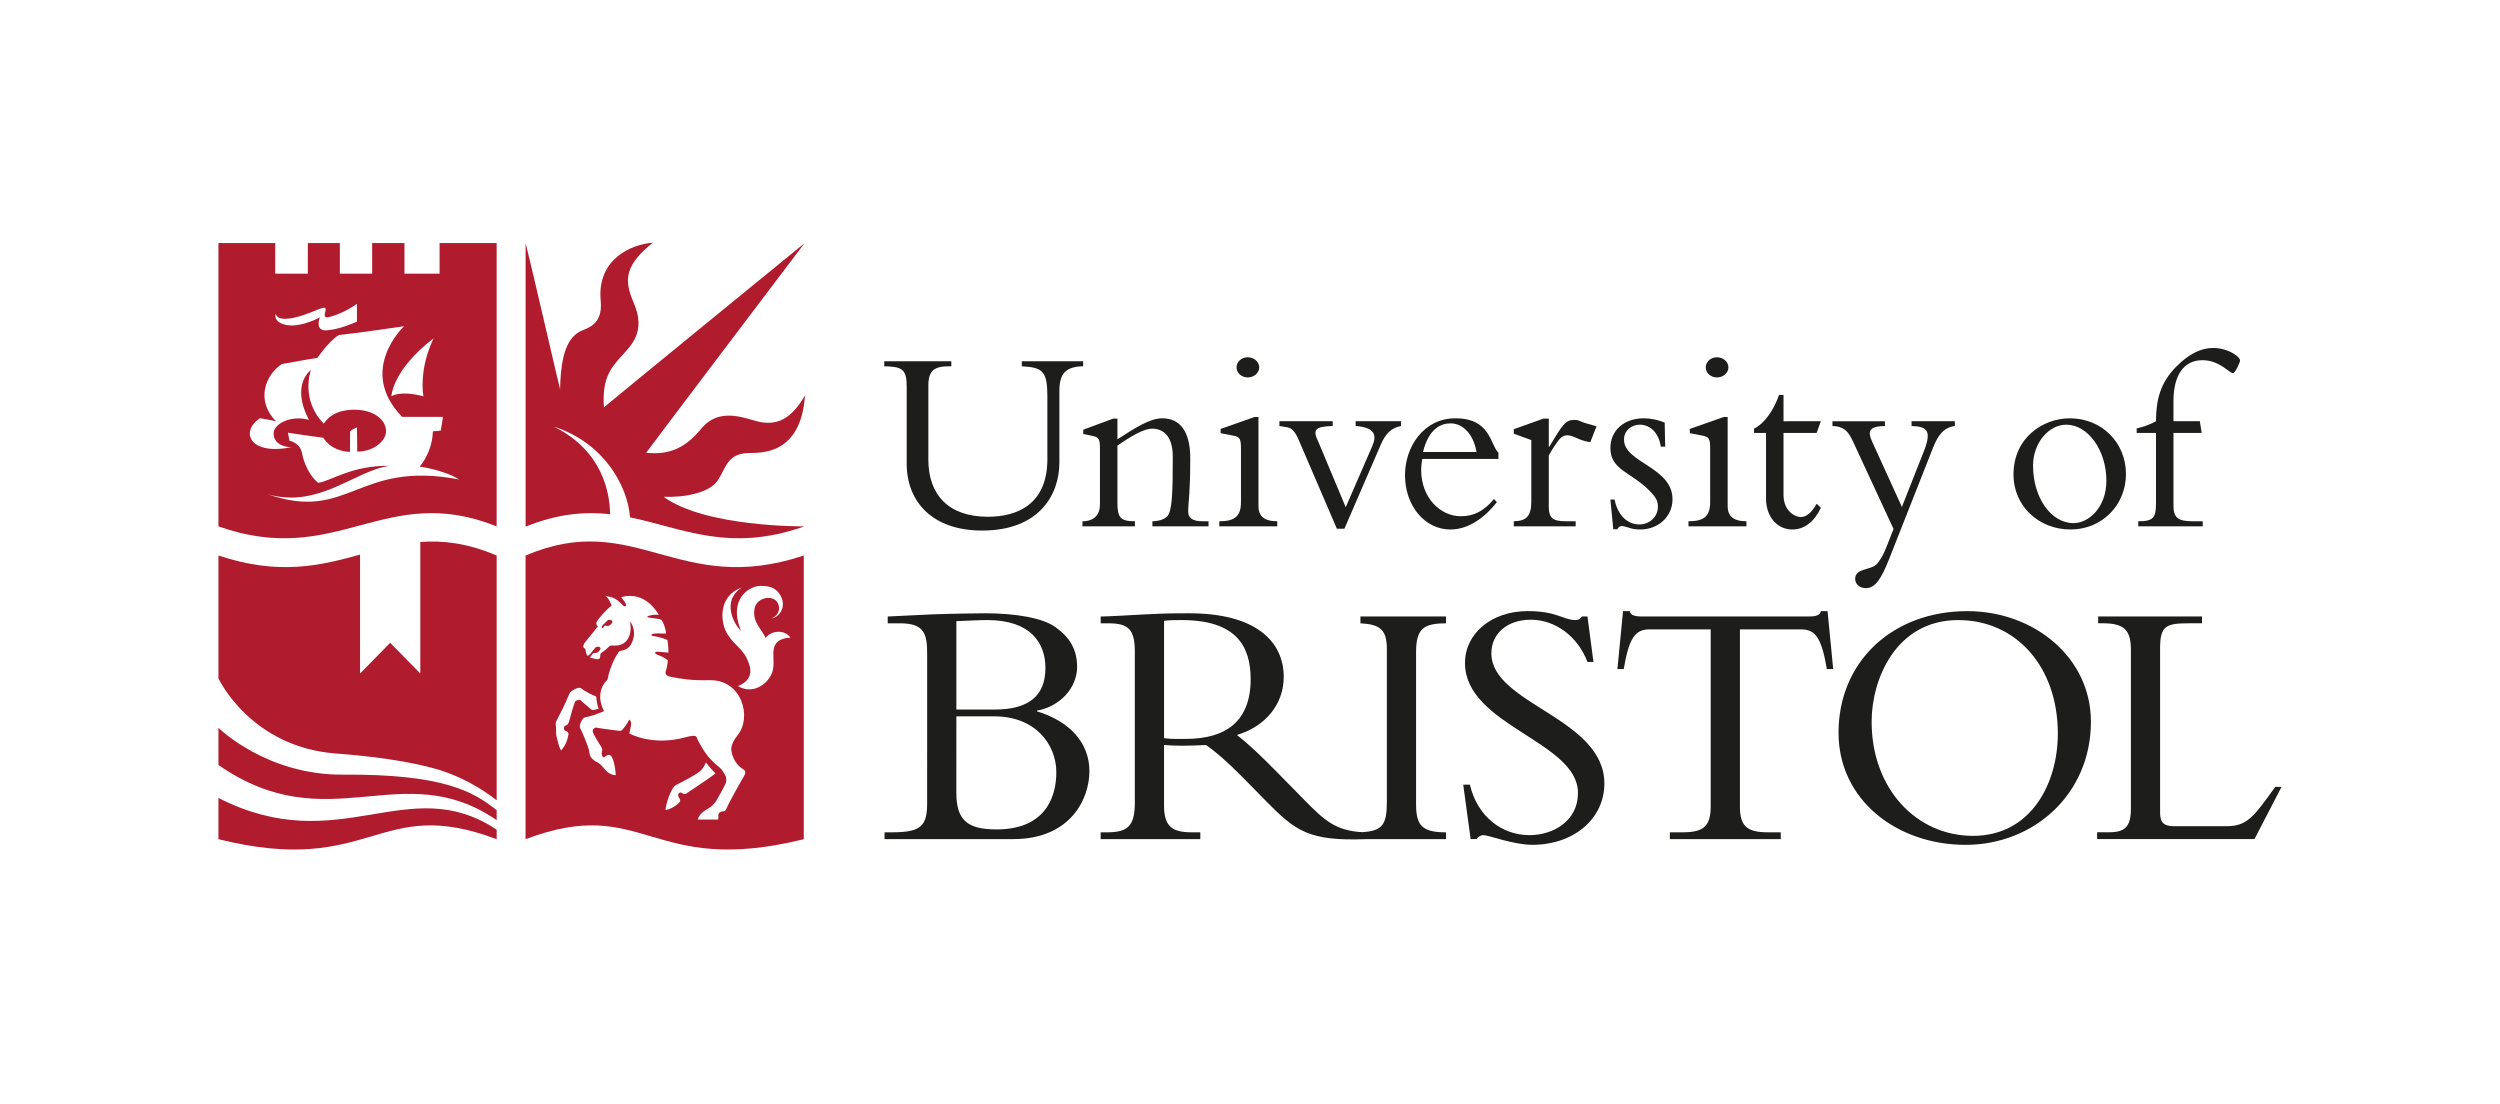 <?xml version="1.0" encoding="UTF-8"?> <svg xmlns="http://www.w3.org/2000/svg" xmlns:xlink="http://www.w3.org/1999/xlink" fill="none" height="91" viewBox="0 0 206 91" width="206"><clipPath id="a"><path d="m18 20h170v50h-170z"></path></clipPath><g clip-path="url(#a)"><path d="m78.804 51.183c.725-.03 1.915-.089 2.553-.089 3.568 0 4.786 1.888 4.786 3.952 0 2.3-1.392 3.42-4.176 3.42h-3.162zm-2.407 14.98c0 1.859-.465 2.419-2.842 2.419h-.668v.56h10.616c4.67 0 6.265-3.273 6.265-5.603 0-2.3-1.595-4.099-4.32-4.924v-.059c1.943-.354 3.306-1.916 3.306-3.597 0-1.416-.58-2.42-1.769-3.273-1.044-.767-3.278-1.151-5.83-1.151-.552 0-2.756.029-4.352.089-.84.029-2.842.148-3.654.176v.561h1.015c2.03 0 2.234.884 2.234 2.565zm2.407-7.136h3.132c3.394 0 5.105 2.331 5.105 4.601 0 2.299-1.102 4.717-4.931 4.717-2.437 0-3.307-.797-3.307-3.037z" fill="#1d1d1b"></path><path d="m119.149 51.36v-.561h-7.049v.561c1.624.088 2.177.53 2.177 2.123v12.562c0 1.916-.359 2.416-2.02 2.526-2.212-.118-3.151-1.001-4.738-2.613l-2.29-2.33c-1.362-1.386-2.232-2.213-3.305-3.067 2.378-.707 3.856-2.566 3.856-4.777 0-3.008-2.407-5.249-7.774-5.249-1.886 0-2.466.029-3.655.089-1.189.058-2.959.176-3.654.176v.561h.638c1.682 0 2.175.53 2.175 2.36v12.415c0 1.976-.61 2.448-2.321 2.448h-.493v.56h8.21v-.56h-.668c-1.625 0-2.321-.443-2.321-2.212v-4.984c.464.029.841.06 1.48.06.784 0 1.248-.031 1.974-.06.697.472 1.713 1.327 2.988 2.625l1.914 1.948c2.508 2.551 3.577 3.357 8.301 3.184h6.575v-.56c-2.001 0-2.465-.59-2.465-2.33v-12.503c0-1.976.639-2.389 2.465-2.389zm-21.432 9.525c-.668 0-1.103.029-1.799-.059v-9.673c.522-.059.899-.059 1.45-.059 4.47 0 5.686 2.124 5.686 4.866 0 3.539-2.116 4.925-5.337 4.925z" fill="#1d1d1b"></path><path d="m121.121 64.659c.61 2.625 2.639 4.157 4.902 4.157 1.944 0 4.002-1.149 4.002-3.479 0-4.247-9.31-5.545-9.31-10.704 0-2.449 2.204-4.277 5.163-4.277 2.435 0 2.929.737 3.945.737.231 0 .347-.059.521-.295h.464l.493 3.746h-.493c-.812-2.123-2.668-3.479-4.67-3.479-1.915 0-3.249 1.119-3.249 2.772 0 4.188 9.311 5.309 9.311 10.733 0 2.89-2.524 5.043-5.916 5.043-1.596 0-3.625-.797-4.032-.797-.261 0-.465.147-.58.325h-.493l-.608-4.482z" fill="#1d1d1b"></path><path d="m143.369 66.429c0 1.593.521 2.153 2.29 2.153h1.075v.56h-9.138v-.56h1.074c1.769 0 2.29-.559 2.29-2.153v-14.567h-5.047c-1.159 0-1.682.677-2.118 3.272h-.521l.464-4.777h.551c.03.177.146.296.319.354.174.06.378.088.58.088h13.951c.407 0 .842-.088.901-.442h.55l.465 4.777h-.523c-.435-2.595-.957-3.272-2.117-3.272h-5.046z" fill="#1d1d1b"></path><path d="m169.565 60.442c0 4.187-2.262 8.433-6.99 8.433-4.67 0-8.353-3.891-8.353-9.406 0-3.539 2.029-8.375 7.135-8.375 4.786-0 8.208 3.864 8.208 9.348zm2.727-.972c0-5.308-4.699-9.112-10.181-9.112-6.177 0-10.616 4.158-10.616 10.026 0 5.516 4.786 9.231 10.472 9.231 5.626 0 10.325-4.187 10.325-10.144z" fill="#1d1d1b"></path><path d="m185.768 69.141h-12.965v-.56h.956c1.334 0 1.827-.443 1.827-1.947v-13.064c0-1.562-.463-2.211-2.29-2.211h-.406v-.561h8.556v.561h-1.074c-1.884 0-2.379.206-2.379 2.035v13.594c0 .797.321 1.092 1.161 1.092h4.264c1.711 0 2.232-.679 4.061-3.244h.521z" fill="#1d1d1b"></path><path d="m50.272 42.37c-.021-1.716-.594-5.224-4.633-7.216 4.101 1.325 6.074 4.848 6.276 7.476 4.306.873 8.127 2.933 14.331.757l.021-.014s-8.165.076-11.579-2.436c1.763.068 3.793-.338 4.458-1.353.709-1.081.782-2.198 2.529-2.255.981-.032 4.309.22 4.658-4.747-1.065 1.827-2.218 2.582-3.959 2.131-1.112-.288-3.141-1.153-4.591.609-1.198 1.454-2.484 2.21-4.536 1.985.821-1.127 13.054-17.274 13.054-17.274s-15.671 12.786-16.536 13.531c-.166-2.334.521-3.191 1.442-4.217.753-.84 2.062-1.976 1.02-4.375-.843-1.939-.732-3.112 1.564-4.972-1.83.135-4.622 1.387-4.292 4.803.2 2.063-1.238 2.242-1.763 2.537-1.364.767-1.542 2.999-1.586 4.736-.155-.564-2.14-9.241-2.839-12.048-.001.001-0 23.346-0 23.346h.053c2.66-1.065 4.872-1.228 6.91-1.004z" fill="#b01c2e"></path><path d="m66.231 45.775c-10.348 3.45-13.875-3.856-22.925 0-.004-.002 0 23.374 0 23.374 9.849-3.721 10.215 3.146 22.925 0-0-.001 0-23.374 0-23.374zm-18.767 11.969c-.054.025-.081.078-.096.11-.096.203-.388 1.257-.466 1.551-.078.292-.161.338-.322.388-.133.042-.151.367-.028.406.376.118.295.362.267.421-.002.07-.125.742-.595 1.219-.244-.485-.302-.969-.347-1.082-.044-.113-.061-.259-.05-.372.011-.113-.025-.598-.036-.722-.011-.123.044-.233.094-.327.094-.175.737-1.409 1.026-2.165.107-.281.749-.558.904-.49.174.076.383.332 1.314.716.022.259.078.778.211.992-.211.09-.555.123-.555.123s-.768-.633-.916-.786c-.024-.025-.102-.07-.143-.063-.083.013-.182.041-.265.08zm8.722 7.596c-.155-.129-.406.093-.277.298.155.249.144.396.144.396s-.499.597-1.198.71c-.067-.067.177-.997.432-1.511.209-.419.3-.501.582-.637.283-.136 1.414-.716 1.78-1.02.366-.305.516-.755.516-.755s.338.451.782.897c-.1.163-2.279 1.573-2.379 1.657-.1.085-.264.065-.382-.034zm5.002-1.189c-.083.152-1.058 1.837-1.309 2.441-.133.321-.283.254-.366.271-.083.017-.349.067-.322.366.02.213-.019.302-.019.302s-1.53 0-1.68 0c.072-.248.236-.567.89-.922.209-.113.455-.349.643-.631.099-.148.676-1.201.776-1.443.08-.195.055-.496-.044-.666-.1-.169-.255-.462-.477-.642-.743-.605-1.187-1.083-1.813-2.317-.103-.203.02-.432-1.059-.141-2.584.699-4.464-.265-4.547-.339.083-.501.283-.924-.008-1.144-.158.322-.316.55-.591.863-.089.102-.2.068-.399.051-.2-.017-1.497-.194-1.713-.245-.09-.021-.458.093-.241.524.036.072.331.602.64 1.075.166.254-.009.414.033.609.04.189.133.254.2.237s.341-.352.56-.118c.211.225.355.902.399 1.589-.183.017-.444-.067-.676-.253-.218-.174-.413-.497-.649-.676-.233-.177-.341-.17-.507-.321-.149-.137-.3-.237-.349-.66-.05-.423-.654-1.798-.749-1.954-.133-.22.122-.66.233-.795.098-.119.302-.132.546-.189.363-.083.976-.349 1.184-.419-.807-1.553.158-2.501.275-2.579.272-1.342.782-2.081.981-2.369.478-.102.951-.157 1.181-1.133.13-.548-.117-1.133-.299-1.319.1.507.07 1.068-.2 1.48-.383.584-1.026.505-1.159.505s-.264-.025-.366.085c-.089.096-.383.366-.582.479-.155.088-.128.169-.144.31-.016.136-.033.234-.181.258-.158.025-.395-.093-.52-.093-.239 0-.094-.131.042-.317.129-.178.164-.075.283-.102.15-.034.241-.082.358-.262.176-.273-.258-.321-.383-.186-.137.149-.325.406-.441.541-.117.136-.222.189-.283.025-.046-.122-.091-.355-.1-.473-.366-.102-.042-.508-.042-.508l1.073-1.33s-.241-.156-.067-.445c.091-.153.74-.939 1.198-1.268-.091-.262-.208-.524-.474-.787.407.076.74.059 1.372.736.164.175.343.12.283-.051-.067-.192-.175-.321-.399-.6 2.002-.538 2.967 1.252 3.111 1.454-.374-.025-.674.035-.854.093-.155.051-.144.119.089.147.664.08.765.107.957.166.275.319.424 1.108.408 1.142-.277.017-.632-.045-1.02.011-.297.043-.194.177-.077.192.443.056.865.18 1.198.327.111.62.083 1.043.083 1.043s-.776-.084-.982-.068c-.205.017-.103.181.1.254.189.068.577.214.832.451-.003.183-.078.631-.155.857-.076.22-.015.413.338.485.967.197 1.793.325 3.277.293 2.618-.057 3.493 3.01 2.318 4.499-.55.696-.577 1.105-.532 1.353.111.622.444 1.178 1.009 1.517.299.178-.005.585-.088.738zm2.906-11.286c-.785.675.047 1.969-.688 2.965-.399.677-1.514 1.376-2.595.699.632-.237 1.274-.776.915-1.809-.46-1.325-1.07-1.347-1.791-2.475-.552-.864-.854-3.107 1.192-3.834-1.68 1.065-.682 3.011-.066 3.569-1.07-2.531.604-3.704 1.614-3.704.555 0 1.236.056 1.641.801.577 1.06-.266 1.838-.71 1.872.71-.339.675-1.003.432-1.343-.444-.62-1.619-.338-1.83.418-.322 1.154.566 1.804.882 2.549.449-.643 1.569-.722 2.046-.034-.477.022-.833.146-1.043.327z" fill="#b01c2e"></path><path d="m46.814 60.634c-0.0 0.0.003-.005.007-.014.001-.012-.002-.009-.007.014z" fill="#b01c2e"></path><g fill="#1d1d1b"><path d="m89.251 29.767v.415c-1.441.022-1.957.612-1.957 2.012v5.904c0 2.712-1.7 5.62-6.367 5.62-4.108 0-6.216-2.384-6.216-5.51v-6.385c0-1.4-.387-1.618-1.85-1.64v-.415h5.528v.415h-.194c-1.183 0-1.699.328-1.699 1.596v6.079c0 2.952 1.699 4.723 4.904 4.723 2.43 0 4.904-1.028 4.904-4.745v-5.095c0-2.099-.323-2.471-2.108-2.559v-.415z"></path><path d="m92.077 41.466c0 1.202.28 1.487 1.441 1.487v.415h-4.323v-.415c.946 0 1.441-.525 1.441-1.378v-4.592c0-.809-.086-.962-.645-1.072l-.731-.153v-.35l2.473-.918h.344v1.706c1.441-.918 2.646-1.728 3.699-1.728 1.463 0 2.301 1.093 2.301 3.28 0 2.908-.15 3.477-.172 4.33-.022.59.323.875 1.204.875h.473v.415h-4.624v-.415c.624-.022.989-.175 1.226-.415.409-.416.452-2.012.452-4.92 0-1.749-.839-2.296-1.699-2.296-.689 0-1.742.612-2.861 1.4z"></path><path d="m103.697 41.706c0 .765.409 1.247 1.548 1.247v.415h-4.774v-.415c1.312 0 1.785-.437 1.785-1.596v-4.395c0-.853-.108-.962-.667-1.072l-1.011-.197v-.35l2.796-.984h.323zm-.882-12.267c.517 0 .946.372.946.831 0 .459-.43.831-.946.831s-.925-.372-.925-.831c0-.459.409-.831.925-.831z"></path><path d="m110.157 43.565-3.119-7.26c-.323-.765-.602-1.028-.946-1.093l-.668-.109v-.394h4.389v.394c-1.313.044-1.721.218-1.205 1.246l2.28 5.445 2.194-5.051c.388-.896.193-1.531-1.377-1.64v-.394h3.742v.394c-.816.153-1.29.634-1.698 1.596l-2.968 6.866z"></path><path d="m117.255 37.246c.496-2.034 1.571-2.361 2.281-2.361 1.032 0 1.892.94 2.129 2.361zm6.217.569v-.503c-.71-.721-.646-2.843-3.549-2.843-2.624 0-4.151 2.362-4.151 4.679 0 2.537 1.634 4.483 3.742 4.483 1.57 0 2.925-1.093 3.828-2.252l-.236-.262c-.818.984-1.656 1.421-2.732 1.421-1.699 0-3.269-1.531-3.269-3.805 0-.284.043-.59.086-.918z"></path><path d="m127.62 41.772c0 .896.322 1.181 1.398 1.181h.817v.415h-5.098v-.415c1.098-.022 1.442-.481 1.442-1.64v-5.051l-1.442-.525v-.372l2.453-.875h.43v2.318h.043c1.075-1.793 1.333-2.208 2.043-2.208.258 0 .323.022.732.197.215.087.602.175 1.118.328l-.516 1.312c-.323-.044-.731-.153-1.14-.35-.237-.109-.495-.219-.752-.219-.388 0-.625.263-.84.569-.279.394-.516.765-.688 1.093z"></path><path d="m133.041 41.16c.257 1.312 1.074 2.055 2.043 2.055.86 0 1.527-.656 1.527-1.443 0-.459-.108-.744-.689-1.334-1.527-1.552-3.225-1.706-3.225-3.521 0-1.443 1.118-2.449 2.753-2.449.58 0 1.183.132 1.72.35l.043 1.99h-.365c-.151-1.115-.861-1.815-1.721-1.815-.71 0-1.311.503-1.311 1.225 0 1.924 3.999 2.252 3.999 4.92 0 1.421-1.161 2.493-2.666 2.493-.409 0-.71-.065-.947-.153-.236-.065-.408-.131-.58-.131-.129 0-.258.088-.366.263h-.322l-.237-2.449h.344z"></path><path d="m142.359 41.706c0 .765.408 1.247 1.548 1.247v.415h-4.775v-.415c1.313 0 1.785-.437 1.785-1.596v-4.395c0-.853-.107-.962-.666-1.072l-1.011-.197v-.35l2.796-.984h.323zm-.883-12.267c.517 0 .947.372.947.831 0 .459-.43.831-.947.831-.515 0-.924-.372-.924-.831 0-.459.409-.831.924-.831z"></path><path d="m150.037 34.709-.344.962h-2.731v5.095c0 1.377.968 1.837 1.419 1.837.473 0 .904-.371 1.312-1.093l.345.328c-.517 1.137-1.355 1.793-2.345 1.793-1.269 0-2.172-1.071-2.172-2.536v-5.423h-.99v-.35c.839-.415 1.571-1.421 2.065-2.777h.366v2.165z"></path><path d="m158.545 37.136c.644-1.662.236-1.99-1.033-2.033v-.394h3.57v.394c-.881.109-1.376.721-1.784 1.749l-3.657 9.272c-.645 1.618-1.14 2.339-1.892 2.339-.517 0-.882-.328-.882-.765 0-.896 1.246-.678 1.785-1.224.236-.241.559-.809.731-1.246l.645-1.64-3.334-7.194c-.408-.896-.795-1.268-1.699-1.29v-.394h4.323v.394c-1.312.022-1.462.415-1.032 1.334l2.43 5.335z"></path><path d="m167.523 38.361c0-1.88 1.312-3.367 2.73-3.367 1.808 0 3.313 2.121 3.313 4.614 0 2.186-1.441 3.498-2.71 3.498-1.85 0-3.333-2.099-3.333-4.745zm-1.613.744c0 2.558 2.043 4.526 4.71 4.526 2.559 0 4.559-1.99 4.559-4.57 0-2.602-2-4.592-4.624-4.592-2.237 0-4.645 1.618-4.645 4.636z"></path><path d="m181.417 35.671h-2.323v5.992c0 1.006.387 1.29 1.592 1.29h.817v.415h-5.312v-.415c1.247 0 1.463-.284 1.463-1.509v-5.773h-1.592v-.372c.602-.131 1.118-.328 1.592-.59 0-1.815.387-3.193 1.656-4.483 1.053-1.072 2.064-1.553 3.053-1.553 1.205 0 2.216.7 2.216 1.028 0 .175-.409 1.05-.581 1.05-.301 0-1.097-1.071-2.516-1.071-1.548 0-2.388 1.246-2.388 3.367v1.662h2.173z"></path></g><path d="m36.222 20.028v2.521h-.108l-2.676-0h-.11v-2.52h-2.662v2.52h-.052-2.61l-0-2.521h-.064-2.576l0 2.52h-.099-2.585v-2.52h-.089-4.591s-0 23.451-0 23.346c9.837 3.473 13.686-3.698 22.924 0 0-.373 0-23.346 0-23.346zm-.487 7.847c-.932 1.894-1.02 3.811-.843 4.781-1.974-.519-2.639-0-2.639-0s.044-2.142 3.482-4.781zm-9.627-2.334c.784-.331.754-.147.71.079-.044.225-.194.619.244.519 1.198-.274 2.254-1.033 2.351-1.105v1.466c-.175.083-1.423.648-2.506.721-.998.068-.554-1.071-.554-1.071-.084.056-1.364.721-2.418.665-1.274-.069-1.331-.801-1.198-.958 0.0.113.167 1.038 3.372-.316zm-4.037 15.188c4.215 1.195 7.142-1.94 10.026-2.345-3.139-.045-4.847 1.274-5.878 1.398-.532-.395-1.13-1.371-1.331-2.436-.166-.879-1.031-1.026-1.031-1.026l-.133-.665s2.473.372 2.917.417c.577.936 1.663 1.162 2.196 1.162 0 0 .013-1.586.011-1.678.125-.177.566-.338.566-.338l.022 1.994c1.353 0 2.396-.879 2.373-1.714-.025-.948-1.059-1.77-2.706-1.736-1.653.034-2.24.857-2.418 1.15-1.963-1.99-1.065-4.42-1.065-4.42s-1.697 1.162-.166 4.104c-1.608-.44-2.928.417-2.906 1.105-.011.632.477 1.117 1.453 1.15-3.46.699-4.237-1.308-2.573-2.391.776.135.776.135 1.309.248-1.686-1.714-.869-3.813.488-4.713 1.952-.361 2.928-.507 2.928-.507s.948-1.387 1.774-1.883c1.198-.113 5.368-.722 5.368-.722s-3.898 3.619-.161 7.464c1.536 0 3.366.003 3.366.003s-.078.572-.189 1.136c-.333.034-.51.048-.643.056-.044 1.759-1.087 2.909-1.087 2.909s1.952.248 3.261 1.06c-8.385-1.623-9.072 3.541-15.771 1.218z" fill="#b01c2e"></path><path d="m49.741 51.783s-.109-.055.099-.232c.025-.022.066.027.187.028.163.002.248-.055.384-.221.205-.252-.222-.348-.36-.227-.152.132-.261.27-.392.391 0 0-.219.198.082.262z" fill="#b01c2e"></path><path d="m40.925 68.367c-7.312-4.876-12.935 2.481-22.925-2.616 0 0 0 3.397 0 3.399 12.71 3.146 13.076-3.721 22.925 0z" fill="#b01c2e"></path><path d="m28.274 63.831c-6.349.046-10.274-3.86-10.274-3.86l-0 3.065c9.11 6.321 15.078-.832 22.925 4.544v-.823c-1.883-1.491-4.312-2.987-12.651-2.926z" fill="#b01c2e"></path><path d="m34.133 62.93c.851.176 1.585.364 2.227.561 1.664.556 3.203 1.391 4.565 2.45v-20.166c-2.412-1.028-4.43-1.259-6.291-1.115v10.838l-2.483-2.532-2.483 2.532v-9.798c-3.223.888-6.641 1.752-11.669.075 0 .209 0 5.505 0 10.12 0 0 2.616 5.658 9.682 6.194 2.691.204 4.789.498 6.451.841z" fill="#b01c2e"></path></g></svg> 